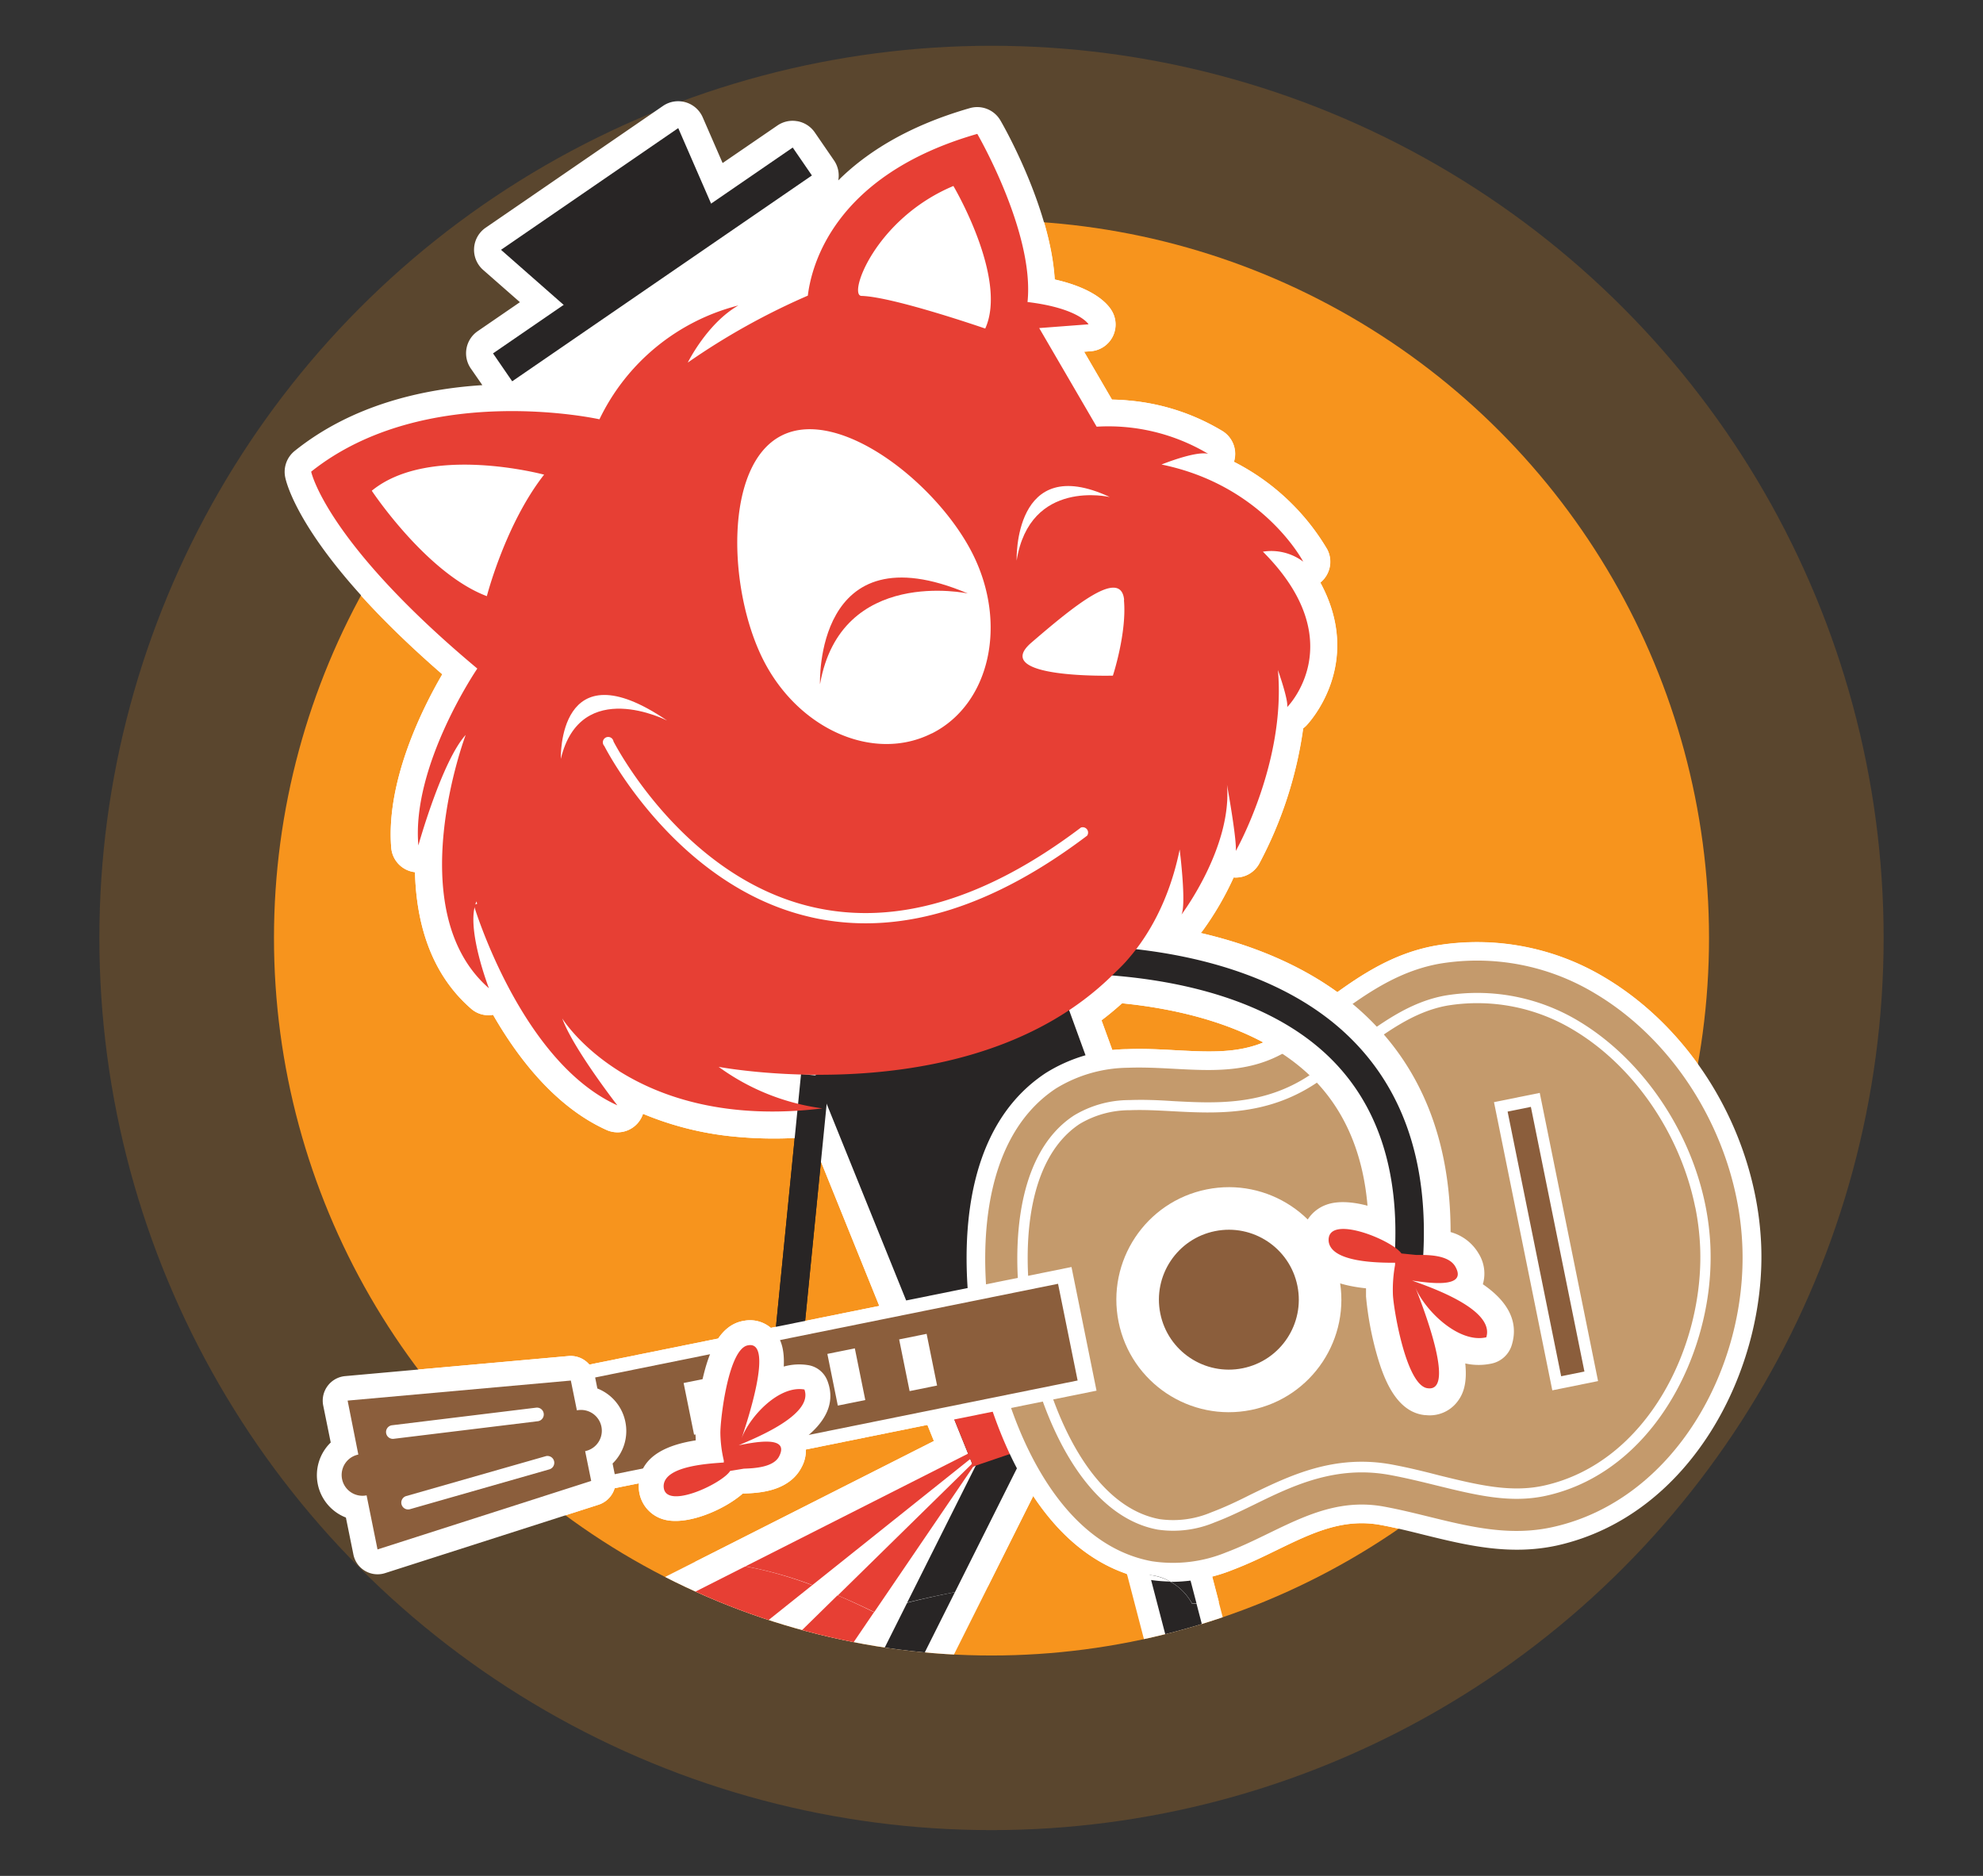 <svg id="Layer_1" data-name="Layer 1" xmlns="http://www.w3.org/2000/svg" xmlns:xlink="http://www.w3.org/1999/xlink" viewBox="0 0 370 350"><rect x="0" y="0" width="370" height="350" fill="#333333" stroke="none"/><defs><style>.cls-1{fill:none;}.cls-2,.cls-3{fill:#f7941d;}.cls-2{opacity:0.2;}.cls-4{clip-path:url(#clip-path);}.cls-5{fill:#fff;}.cls-6{fill:#282525;}.cls-7{fill:#e73f34;}.cls-8{fill:#c49a6c;}.cls-9{fill:#8b5e3c;}</style><clipPath id="clip-path"><circle class="cls-1" cx="185" cy="175" r="133.88"/></clipPath></defs><title>smaArtboard 1 copy 7</title><circle class="cls-2" cx="185" cy="175" r="166.46"/><circle class="cls-3" cx="185" cy="175" r="133.88"/><g class="cls-4"><path class="cls-5" d="M82.5,125.81C78.73,132.3,72,145.86,73,158.17a5,5,0,0,0,4.43,4.56c.24,9.18,2.77,18.77,10.45,25.45A4.88,4.88,0,0,0,92,189.34c4.83,8.37,11.81,17.24,21.15,21.47a5,5,0,0,0,6.84-3,58.51,58.51,0,0,0,17.52,4.3,76.16,76.16,0,0,0,13.82,0l22.94,56.75-53.42,27a5,5,0,0,0-2,7.1l3.93,6.43h54.87l17.57-35.1,9.89-3.37a64.39,64.39,0,0,1,10.74-7.62,53.72,53.72,0,0,1,14.13-5.56,5,5,0,0,0-.16-.64l-3.08-8.48-.46-1.25h0l-20.74-57a57.62,57.62,0,0,0,8.44-7.84l.11-.15.54-.61a42.67,42.67,0,0,0,4.45-6.33,5,5,0,0,0,5.35-1.81,56.84,56.84,0,0,0,5.76-9.91,5,5,0,0,0,4.75-2.53,75.74,75.74,0,0,0,8.23-25.3,5.1,5.1,0,0,0,.55-.47c.13-.13,11-11.29,2.65-26.72l.07-.06a5,5,0,0,0,1.21-6.15,42.66,42.66,0,0,0-17.4-16.32,5,5,0,0,0-2-5.65,40.59,40.59,0,0,0-17.67-5.79c-1-.1-2.05-.15-3.09-.17l-5.2-8.93,1.22-.09a5,5,0,0,0,3.94-7.56c-.77-1.3-3.26-4.17-10.64-5.83-.82-13.52-9.68-28.94-10.11-29.66a5,5,0,0,0-5.73-2.3c-11.53,3.31-19.3,8.28-24.53,13.48a5,5,0,0,0-.8-3.74l-3.58-5.21a5,5,0,0,0-3.22-2.09l-.45-.06a5,5,0,0,0-3.31.86l-10.22,7-3.7-8.5a5,5,0,0,0-7.45-2.14L90.64,42.47a5,5,0,0,0-.47,7.91l6.84,6-7.85,5.39a5,5,0,0,0-1.3,7L90,71.86c-11,.69-24.26,3.64-35,12.26a5,5,0,0,0-1.78,4.94C53.45,90.51,56.76,103.47,82.5,125.81Z"/><polygon class="cls-6" points="225.07 258.81 195.11 176.46 152.1 200.65 181.6 273.61 225.07 258.81"/><rect class="cls-6" x="87.82" y="46.17" width="67.84" height="6.32" transform="translate(250.02 21.08) rotate(145.52)"/><polygon class="cls-6" points="133.18 39.14 126.55 23.9 93.48 46.61 106.12 57.72 133.18 39.14"/><polygon class="cls-6" points="172.01 309.38 195 263.45 188.66 260.28 164.09 309.38 172.01 309.38"/><path class="cls-5" d="M214.37,309.38h15.77l-13.33-51a4.08,4.08,0,0,0-5-2.92L205,257.24a4.08,4.08,0,0,0-2.92,5Z"/><polygon class="cls-6" points="225.91 309.38 212.85 259.4 206 261.19 218.59 309.38 225.91 309.38"/><polygon class="cls-7" points="221.53 249.09 177.77 264.13 181.6 273.61 225.07 258.81 221.53 249.09"/><polygon class="cls-7" points="157.25 309.38 183.13 271.3 144.31 309.38 157.25 309.38"/><polygon class="cls-7" points="134.49 309.38 185.15 268.93 123.1 300.33 128.64 309.38 134.49 309.38"/><rect class="cls-6" x="114.32" y="232.21" width="68.78" height="5.31" transform="translate(-99.7 359.65) rotate(-84.33)"/><path class="cls-5" d="M327.48,223c-3.44-17-13.94-32.2-28.09-40.62a46.27,46.27,0,0,0-31.46-5.94C259,178,252.29,183,245.78,187.9c-2.18,1.62-4.43,3.3-6.71,4.81-6,4-12.38,3.63-19.74,3.24-2.91-.16-5.91-.32-9-.2a29.3,29.3,0,0,0-15.21,4.45c-19.25,12.69-14.83,42.88-13,51.83s9.48,38.48,32.15,42.69A29.28,29.28,0,0,0,230,292.9c2.88-1.09,5.59-2.4,8.21-3.68,6.63-3.22,12.35-6,19.44-4.69,2.69.5,5.41,1.17,8,1.82,7.88,1.94,16,3.94,24.88,2,25-5.58,39-32.91,38-56.11a59.27,59.27,0,0,0-1.13-9.24Z"/><path class="cls-8" d="M258.3,281.11c-11.33-2.11-19.55,4.78-29.52,8.53a26.13,26.13,0,0,1-13.88,1.65c-17.29-3.21-26.2-24.28-29.38-40S182.37,212.79,197,203.1a26.13,26.13,0,0,1,13.43-3.88c10.64-.41,20.89,2.73,30.51-3.62,9-6,16.57-13.77,27.57-15.78a42.58,42.58,0,0,1,29.06,5.51c16,9.5,26.73,28.17,27.52,47,1,22.93-12.78,47.55-35.3,52.57C278.92,287.35,269,283.09,258.3,281.11Z"/><path class="cls-5" d="M288.53,279.06c-6.68,1.49-13.1-.09-20.55-1.92-2.76-.68-5.62-1.38-8.58-1.93-10.17-1.89-18.22,2-25.33,5.49-2.53,1.23-4.92,2.4-7.4,3.33A20,20,0,0,1,216,285.39c-13.37-2.48-21.47-19.83-24.59-35.25s-2.41-34.55,8.95-42a20,20,0,0,1,10.36-2.89c2.64-.1,5.3,0,8.12.19,7.89.42,16.84.9,25.47-4.8,2.52-1.66,4.88-3.42,7.16-5.13,6.14-4.58,11.44-8.53,18.17-9.76a36.65,36.65,0,0,1,24.91,4.76c11.69,7,20.75,20.11,23.64,34.31v0a49.65,49.65,0,0,1,.95,7.76,50.33,50.33,0,0,1-.76,10.9C315.49,259.66,305,275.4,288.53,279.06Zm27.77-53.83c-2.77-13.7-11.49-26.38-22.74-33.08A34.7,34.7,0,0,0,270,187.63c-6.29,1.15-11.42,5-17.37,9.41-2.3,1.72-4.68,3.49-7.25,5.18-9.16,6-18.44,5.55-26.64,5.11-2.77-.15-5.38-.29-7.93-.19a18.17,18.17,0,0,0-9.37,2.57c-10.55,7-11.11,25.24-8.12,40s10.62,31.43,23.05,33.73a18.17,18.17,0,0,0,9.63-1.27c2.4-.9,4.75-2,7.24-3.26,7.37-3.59,15.73-7.66,26.53-5.65,3,.56,5.9,1.27,8.7,2,7.2,1.77,13.41,3.3,19.65,1.91,19.2-4.28,29.88-26,29.1-44.5a47.69,47.69,0,0,0-.9-7.41Z"/><circle class="cls-5" cx="229.3" cy="242.48" r="20.99" transform="translate(-43.55 50.31) rotate(-11.44)"/><circle class="cls-9" cx="229.3" cy="242.48" r="13.05" transform="translate(-43.55 50.31) rotate(-11.44)"/><rect class="cls-5" x="261.06" y="227.31" width="54.86" height="8.71" transform="translate(458.31 -97.05) rotate(78.56)"/><rect class="cls-9" x="263.29" y="229.45" width="50.38" height="4.43" transform="translate(458.31 -97.05) rotate(78.56)"/><rect class="cls-5" x="141.69" y="208.03" width="23.54" height="99.61" transform="translate(375.72 56.26) rotate(78.56)"/><rect class="cls-9" x="144.26" y="211.11" width="18.41" height="93.43" transform="translate(375.72 56.26) rotate(78.56)"/><rect class="cls-5" x="126.19" y="259.74" width="9.84" height="5.23" transform="translate(362.23 81.8) rotate(78.56)"/><rect class="cls-5" x="139.59" y="257.03" width="9.84" height="5.23" transform="translate(370.32 66.49) rotate(78.56)"/><rect class="cls-5" x="153" y="254.31" width="9.84" height="5.23" transform="translate(378.41 51.17) rotate(78.56)"/><rect class="cls-5" x="166.41" y="251.6" width="9.84" height="5.23" transform="translate(386.49 35.86) rotate(78.56)"/><path class="cls-5" d="M116.68,265.27a8.48,8.48,0,0,0-5.22-6.21l-.48-2.38a4.6,4.6,0,0,0-4.92-3.67l-41.65,3.74a4.6,4.6,0,0,0-4.1,5.5l1.4,6.89a8.48,8.48,0,0,0,2.83,14l1.4,6.9a4.6,4.6,0,0,0,5.91,3.47l39.82-12.76a4.6,4.6,0,0,0,3.11-5.3l-.48-2.39A8.48,8.48,0,0,0,116.68,265.27Z"/><path class="cls-9" d="M68.4,279a3.88,3.88,0,1,1-1.54-7.61l-2-10.07,41.65-3.74,1.13,5.56a3.88,3.88,0,1,1,1.54,7.61l1.13,5.56L70.44,289.09Z"/><path class="cls-5" d="M101.44,264.13a1.27,1.27,0,0,0-1.41-1.49l-26.88,3.28a1.27,1.27,0,0,0,.31,2.53l26.88-3.28A1.27,1.27,0,0,0,101.44,264.13Z"/><path class="cls-5" d="M103.4,273.15a1.27,1.27,0,0,0-1.6-1.45l-26,7.43a1.27,1.27,0,0,0,.7,2.45l26-7.43A1.27,1.27,0,0,0,103.4,273.15Z"/><path class="cls-5" d="M183,172.23a126.83,126.83,0,0,1,25.71-.49l1.47.13c18.6,1.74,33.85,7.66,44.1,17.11,10.89,10,16.38,23.78,16.38,40.9a8.73,8.73,0,0,1,5.23,4,7.06,7.06,0,0,1,.79,5.73c4,2.74,6.91,6.48,5.38,11.39a5,5,0,0,1-3.66,3.39,11.48,11.48,0,0,1-5,0c.39,3.84-.42,5.79-1.51,7.18a6.48,6.48,0,0,1-5.85,2.46l-.16,0c-5.34-.54-7.69-6.73-9-11.36a59.88,59.88,0,0,1-2-10.77q0-.1,0-.19,0-.69,0-1.34c-5.11-.53-11.25-2.25-11.93-8.22l0-.17a6.87,6.87,0,0,1,4.55-7.21c2.09-.76,4.88-.55,7.66.19-.89-10.35-4.63-18.64-11.2-24.7-9.8-9-24.5-12.13-35.11-13.12l-1.18-.1a114.2,114.2,0,0,0-22.41.37,5,5,0,0,1-5.68-4.26l-.76-5.26A5,5,0,0,1,183,172.23Z"/><path class="cls-5" d="M147.16,276.5c-2.71,1.94-6.37,2.08-8.21,2.15h-.35c-3.48,3.07-10.58,6.12-14.87,4.81a6.34,6.34,0,0,1-4.53-6.43c0-.05,0-.1,0-.15.35-5.54,5.93-7.41,10.61-8.14q0-.6-.06-1.24c0-.06,0-.12,0-.18a55.26,55.26,0,0,1,1.34-10c1-4.33,2.86-10.14,7.76-10.89a6,6,0,0,1,5.66,2c1.07,1.23,1.9,3,1.73,6.54a10.58,10.58,0,0,1,4.65-.25,4.63,4.63,0,0,1,3.53,3c1.65,4.45-.89,8-4.42,10.75a6.51,6.51,0,0,1-.46,5.32A7.46,7.46,0,0,1,147.16,276.5Z"/><path class="cls-7" d="M136.24,274.44c-1.54,2.45-12.55,7.56-12.41,2.73.23-3.71,8.59-4.1,11.22-4.3l0-.37a23.89,23.89,0,0,1-.64-5.15c0-2.71,1.53-15.85,5.2-16.35,4.92-.89-.4,14.86-1.26,17.41,1.49-4.1,7-10,11.74-9.16,1.73,4.69-9,9-12.25,10.4,2.16-.39,9.59-2.07,7.57,2-1,2.11-4.58,2.3-6.61,2.37"/><path class="cls-6" d="M260.22,234.49l5.3.33c1.12-18-3.79-32.17-14.61-42.15-9.7-8.95-24.42-14.45-42.57-15.93a121.06,121.06,0,0,0-24.59.45l.76,5.26a118,118,0,0,1,23.53-.41c11.8,1,28.18,4.28,39.29,14.54C256.9,205.43,261.23,218.18,260.22,234.49Z"/><polygon class="cls-5" points="161.82 186.98 116.53 180.1 94.33 132.29 87.53 117 63.45 91.36 70.61 81.66 99.55 79.87 133.32 85.68 163.07 46.26 179.01 29.36 187.87 67.86 214.86 94.85 217.96 128.91 197.47 170.62 161.82 186.98"/><path class="cls-7" d="M243.16,104.79s-7.41-14.23-26.44-18.12c0,0,6.35-2.58,8.7-2a36.4,36.4,0,0,0-20.8-5.06L193.9,61.21l9.21-.7s-1.77-3-11.39-4.16c1.36-12.9-9.37-31.37-9.37-31.37-27.07,7.76-31,25-31.62,30.18a128.8,128.8,0,0,0-22.4,12.49s3.61-7.33,9.44-10.66a39.61,39.61,0,0,0-25.92,21.24S79.41,71,58.06,88c0,0,2.71,13.1,31,36.74,0,0-12.3,18-11,33,0,0,4.38-15.73,8.83-20.62,0,0-12.37,32.72,4.34,47.27,0,0-4.47-11.5-2.32-16.21,0,0,2.69,11.28,8.88,19.62l-.68-.13a11.31,11.31,0,0,1,2,1.3l.15.13a30.29,30.29,0,0,1,5.12-.11c-2-3.18-3.7-6.76-3.51-9.35a106.8,106.8,0,0,0,7.68,10c.69.15,1.39.28,2.08.48,4.25,1.24,8.32,2.66,12.39,4.28l6-.61c9.94.49,16.62,1.43,27.11.22,9.59-1.1,19.09-1.95,28.72-2.51,4.64-.27,7.52-2.32,12.28-4.17,6.48-2.53,9.7-6.5.49,1.55a41.68,41.68,0,0,1,7.91-5.45l-.13,0h0c.53-.38,1.07-.78,1.6-1.18a23.16,23.16,0,0,0,3.82-3.7c3.09-3.62,7.26-10.07,9.29-20.05,0,0,1.29,10.18.33,12.15,0,0,9.49-12.54,8.5-24.23,0,0,1.85,10.16,1.64,12.35,0,0,9.41-16.55,7.86-33.76,0,0,2,5.63,1.73,6.92,0,0,12.22-12.23-4.53-29A9.93,9.93,0,0,1,243.16,104.79ZM90.84,111.23C79.6,107,69.37,91.56,69.37,91.56c10.73-8.78,32.15-3,32.15-3C94.29,97.78,90.84,111.23,90.84,111.23Zm83,25.61c-10.8,5.44-24.89-.73-31.46-13.79s-7.33-36.35,3.47-41.79,29.07,9,35.64,22.09S184.68,131.4,173.88,136.84Zm35.87-24.9c.57,6.12-2.06,14.12-2.06,14.12s-23.09.62-15.22-6.15S209.17,105.82,209.75,111.94ZM183.83,61.3s-17.14-5.93-23.09-6.09c-2.57-.07,2.53-14.38,17.15-20.51C177.89,34.7,188.1,51.92,183.83,61.3Z"/><path class="cls-7" d="M88.39,168.83s8.71,29.21,26.8,37.4c0,0-8.31-10.69-10.28-16.21,0,0,12.93,21.11,48.56,16.78a42.22,42.22,0,0,1-19.38-7.75s50.22,9.55,76.09-19.87l-66.78,2.43s-36.06-18.48-36.75-18.35S88.39,168.83,88.39,168.83Z"/><path class="cls-7" d="M153,127.66s-1.12-29.1,27.59-16.93C180.63,110.73,156.88,105.63,153,127.66Z"/><path class="cls-5" d="M189.69,104.6S189,84.28,207.08,92.74C207.08,92.74,192.15,89.21,189.69,104.6Z"/><path class="cls-5" d="M153.28,171.53c15.48,2.82,32.14-2.43,49.56-15.61a1,1,0,0,0-1.15-1.52c-17.79,13.46-34.69,18.45-50.22,14.8-24.16-5.66-36.85-30.61-37-30.86a1,1,0,1,0-1.71.85c.13.26,13.19,26,38.23,31.86C151.77,171.24,152.53,171.4,153.28,171.53Z"/><path class="cls-5" d="M104.64,141.59s-.67-21.12,19.83-7.15C124.47,134.44,108.35,126.16,104.64,141.59Z"/><path class="cls-7" d="M261.49,233.87c-1.81-2.57-14-7.49-13.58-2.27.46,4,9.53,4,12.39,4V236a25.9,25.9,0,0,0-.4,5.61c.16,2.93,2.54,17.07,6.53,17.41,5.37.7-1.26-16.06-2.33-18.77,1.84,4.36,8.12,10.44,13.22,9.26,1.62-5.17-10.2-9.27-13.84-10.58,2.36.3,10.49,1.71,8.08-2.58-1.24-2.23-5.08-2.23-7.29-2.2"/></g><path class="cls-5" d="M113.12,210.81a5,5,0,0,0,6.84-3,58.51,58.51,0,0,0,17.52,4.3,76.17,76.17,0,0,0,13.82,0l22.94,56.75-44.54,22.54c11.65,0,22.64,4.13,33.3,9.36A163,163,0,0,1,184.32,296l10.87-21.72,9.89-3.37a64.38,64.38,0,0,1,10.74-7.62,53.72,53.72,0,0,1,14.13-5.56,5,5,0,0,0-.16-.64l-3.08-8.48-.46-1.25h0l-20.74-57a57.62,57.62,0,0,0,8.44-7.84l.11-.15.54-.61a42.67,42.67,0,0,0,4.45-6.33,5,5,0,0,0,5.35-1.81,56.84,56.84,0,0,0,5.76-9.91,5,5,0,0,0,4.75-2.53,75.75,75.75,0,0,0,8.23-25.3,5.1,5.1,0,0,0,.55-.47c.13-.13,11-11.29,2.65-26.72l.07-.06a5,5,0,0,0,1.21-6.15,42.67,42.67,0,0,0-17.4-16.32,5,5,0,0,0-2-5.65,40.59,40.59,0,0,0-17.67-5.79c-1-.1-2.05-.15-3.09-.17l-5.2-8.93,1.22-.09a5,5,0,0,0,3.94-7.56c-.77-1.3-3.26-4.17-10.64-5.83-.82-13.52-9.68-28.94-10.11-29.66a5,5,0,0,0-5.73-2.3c-11.53,3.31-19.3,8.28-24.53,13.48a5,5,0,0,0-.8-3.74l-3.58-5.21a5,5,0,0,0-3.22-2.09l-.45-.06a5,5,0,0,0-3.31.86l-10.22,7-3.7-8.5a5,5,0,0,0-7.45-2.14L90.64,42.47a5,5,0,0,0-.47,7.91l6.84,6-7.85,5.39a5,5,0,0,0-1.3,7L90,71.86c-11,.69-24.26,3.64-35,12.26a5,5,0,0,0-1.78,4.94c.3,1.46,3.61,14.42,29.36,36.75C78.73,132.3,72,145.86,73,158.17a5,5,0,0,0,4.43,4.56c.24,9.18,2.77,18.77,10.45,25.45A4.88,4.88,0,0,0,92,189.34C96.79,197.71,103.78,206.58,113.12,210.81Z"/><polygon class="cls-6" points="225.07 258.81 195.11 176.46 152.1 200.65 181.6 273.61 225.07 258.81"/><rect class="cls-6" x="87.82" y="46.17" width="67.84" height="6.32" transform="translate(250.02 21.08) rotate(145.52)"/><polygon class="cls-6" points="133.18 39.14 126.55 23.9 93.48 46.61 106.12 57.72 133.18 39.14"/><path class="cls-6" d="M178.18,297.06,195,263.45l-6.34-3.17L169.27,299Q173.71,297.91,178.18,297.06Z"/><path class="cls-5" d="M210.31,293.85l3.5,0a10.21,10.21,0,0,1,8.63,5.41c1.65-.14,3.3-.25,5-.34l-10.59-40.5a4.08,4.08,0,0,0-5-2.92L205,257.24a4.08,4.08,0,0,0-2.92,5Z"/><path class="cls-6" d="M222.44,299.21l.81-.06L212.85,259.4,206,261.19l8.54,32.67A10.37,10.37,0,0,1,222.44,299.21Z"/><polygon class="cls-7" points="221.53 249.09 177.77 264.13 181.6 273.61 225.07 258.81 221.53 249.09"/><path class="cls-7" d="M163,300.72l.16,0,20-29.38-26.84,26.33Q159.67,299.08,163,300.72Z"/><path class="cls-7" d="M151.58,295.74l33.57-26.81L139.1,292.24A72.34,72.34,0,0,1,151.58,295.74Z"/><rect class="cls-6" x="114.32" y="232.21" width="68.78" height="5.31" transform="translate(-99.7 359.65) rotate(-84.33)"/><path class="cls-5" d="M328.61,232.21a59.27,59.27,0,0,0-1.13-9.24h0c-3.44-17-13.94-32.2-28.09-40.62a46.27,46.27,0,0,0-31.46-5.94C259,178,252.29,183,245.78,187.9c-2.18,1.62-4.43,3.3-6.71,4.81-6,4-12.38,3.63-19.74,3.24-2.91-.16-5.91-.32-9-.2a29.3,29.3,0,0,0-15.21,4.45c-19.25,12.69-14.83,42.88-13,51.83,1.72,8.48,8.71,35.43,28.72,41.81l3,0a8.92,8.92,0,0,1,4.59,1.3A31.72,31.72,0,0,0,230,292.9c2.88-1.09,5.59-2.4,8.21-3.68,6.63-3.22,12.35-6,19.44-4.69,2.69.5,5.41,1.17,8,1.82,7.88,1.94,16,3.94,24.88,2C315.63,282.74,329.58,255.41,328.61,232.21Z"/><path class="cls-8" d="M258.3,281.11c-11.33-2.11-19.55,4.78-29.52,8.53a26.13,26.13,0,0,1-13.88,1.65c-17.29-3.21-26.2-24.28-29.38-40S182.37,212.79,197,203.1a26.13,26.13,0,0,1,13.43-3.88c10.64-.41,20.89,2.73,30.51-3.62,9-6,16.57-13.77,27.57-15.78a42.58,42.58,0,0,1,29.06,5.51c16,9.5,26.73,28.17,27.52,47,1,22.93-12.78,47.55-35.3,52.57C278.92,287.35,269,283.09,258.3,281.11Z"/><path class="cls-5" d="M288.53,279.06c-6.68,1.49-13.1-.09-20.55-1.92-2.76-.68-5.62-1.38-8.58-1.93-10.17-1.89-18.22,2-25.33,5.49-2.53,1.23-4.92,2.4-7.4,3.33A20,20,0,0,1,216,285.39c-13.37-2.48-21.47-19.83-24.59-35.25s-2.41-34.55,8.95-42a20,20,0,0,1,10.36-2.89c2.64-.1,5.3,0,8.12.19,7.89.42,16.84.9,25.47-4.8,2.52-1.66,4.88-3.42,7.16-5.13,6.14-4.58,11.44-8.53,18.17-9.76a36.65,36.65,0,0,1,24.91,4.76c11.69,7,20.75,20.11,23.64,34.31v0a49.65,49.65,0,0,1,.95,7.76,50.33,50.33,0,0,1-.76,10.9C315.49,259.66,305,275.4,288.53,279.06Zm27.77-53.83c-2.77-13.7-11.49-26.38-22.74-33.08A34.7,34.7,0,0,0,270,187.63c-6.29,1.15-11.42,5-17.37,9.41-2.3,1.72-4.68,3.49-7.25,5.18-9.16,6-18.44,5.55-26.64,5.11-2.77-.15-5.38-.29-7.93-.19a18.17,18.17,0,0,0-9.37,2.57c-10.55,7-11.11,25.24-8.12,40s10.62,31.43,23.05,33.73a18.17,18.17,0,0,0,9.63-1.27c2.4-.9,4.75-2,7.24-3.26,7.37-3.59,15.73-7.66,26.53-5.65,3,.56,5.9,1.27,8.7,2,7.2,1.77,13.41,3.3,19.65,1.91,19.2-4.28,29.88-26,29.1-44.5a47.69,47.69,0,0,0-.9-7.41Z"/><circle class="cls-5" cx="229.3" cy="242.48" r="20.99" transform="translate(-43.55 50.31) rotate(-11.44)"/><circle class="cls-9" cx="229.3" cy="242.48" r="13.05" transform="translate(-43.55 50.31) rotate(-11.44)"/><rect class="cls-5" x="261.06" y="227.31" width="54.86" height="8.71" transform="translate(458.31 -97.05) rotate(78.56)"/><rect class="cls-9" x="263.29" y="229.45" width="50.38" height="4.43" transform="translate(458.31 -97.05) rotate(78.56)"/><rect class="cls-5" x="141.69" y="208.03" width="23.54" height="99.61" transform="translate(375.72 56.26) rotate(78.56)"/><rect class="cls-9" x="144.26" y="211.11" width="18.41" height="93.43" transform="translate(375.72 56.26) rotate(78.56)"/><rect class="cls-5" x="126.19" y="259.74" width="9.84" height="5.23" transform="translate(362.23 81.8) rotate(78.56)"/><rect class="cls-5" x="139.59" y="257.03" width="9.84" height="5.23" transform="translate(370.32 66.49) rotate(78.56)"/><rect class="cls-5" x="153" y="254.31" width="9.84" height="5.23" transform="translate(378.41 51.17) rotate(78.56)"/><rect class="cls-5" x="166.41" y="251.6" width="9.84" height="5.23" transform="translate(386.49 35.86) rotate(78.56)"/><path class="cls-5" d="M116.68,265.27a8.48,8.48,0,0,0-5.22-6.21l-.48-2.38a4.6,4.6,0,0,0-4.92-3.67l-41.65,3.74a4.6,4.6,0,0,0-4.1,5.5l1.4,6.89a8.48,8.48,0,0,0,2.83,14l1.4,6.9a4.6,4.6,0,0,0,5.91,3.47l39.82-12.76a4.6,4.6,0,0,0,3.11-5.3l-.48-2.39A8.48,8.48,0,0,0,116.68,265.27Z"/><path class="cls-9" d="M68.4,279a3.88,3.88,0,1,1-1.54-7.61l-2-10.07,41.65-3.74,1.13,5.56a3.88,3.88,0,1,1,1.54,7.61l1.13,5.56L70.44,289.09Z"/><path class="cls-5" d="M101.44,264.13a1.27,1.27,0,0,0-1.41-1.49l-26.88,3.28a1.27,1.27,0,0,0,.31,2.53l26.88-3.28A1.27,1.27,0,0,0,101.44,264.13Z"/><path class="cls-5" d="M103.4,273.15a1.27,1.27,0,0,0-1.6-1.45l-26,7.43a1.27,1.27,0,0,0,.7,2.45l26-7.43A1.27,1.27,0,0,0,103.4,273.15Z"/><path class="cls-5" d="M183,172.23a126.83,126.83,0,0,1,25.71-.49l1.47.13c18.6,1.74,33.85,7.66,44.1,17.11,10.89,10,16.38,23.78,16.38,40.9a8.73,8.73,0,0,1,5.23,4,7.06,7.06,0,0,1,.79,5.73c4,2.74,6.91,6.48,5.38,11.39a5,5,0,0,1-3.66,3.39,11.48,11.48,0,0,1-5,0c.39,3.84-.42,5.79-1.51,7.18a6.48,6.48,0,0,1-5.85,2.46l-.16,0c-5.34-.54-7.69-6.73-9-11.36a59.88,59.88,0,0,1-2-10.77q0-.1,0-.19,0-.69,0-1.34c-5.11-.53-11.25-2.25-11.93-8.22l0-.17a6.87,6.87,0,0,1,4.55-7.21c2.09-.76,4.88-.55,7.66.19-.89-10.35-4.63-18.64-11.2-24.7-9.8-9-24.5-12.13-35.11-13.12l-1.18-.1a114.2,114.2,0,0,0-22.41.37,5,5,0,0,1-5.68-4.26l-.76-5.26A5,5,0,0,1,183,172.23Z"/><path class="cls-5" d="M147.16,276.5c-2.71,1.94-6.37,2.08-8.21,2.15h-.35c-3.48,3.07-10.58,6.12-14.87,4.81a6.34,6.34,0,0,1-4.53-6.43c0-.05,0-.1,0-.15.35-5.54,5.93-7.41,10.61-8.14q0-.6-.06-1.24c0-.06,0-.12,0-.18a55.26,55.26,0,0,1,1.34-10c1-4.33,2.86-10.14,7.76-10.89a6,6,0,0,1,5.66,2c1.07,1.23,1.9,3,1.73,6.54a10.58,10.58,0,0,1,4.65-.25,4.63,4.63,0,0,1,3.53,3c1.65,4.45-.89,8-4.42,10.75a6.51,6.51,0,0,1-.46,5.32A7.46,7.46,0,0,1,147.16,276.5Z"/><path class="cls-7" d="M136.24,274.44c-1.54,2.45-12.55,7.56-12.41,2.73.23-3.71,8.59-4.1,11.22-4.3l0-.37a23.89,23.89,0,0,1-.64-5.15c0-2.71,1.53-15.85,5.2-16.35,4.92-.89-.4,14.86-1.26,17.41,1.49-4.1,7-10,11.74-9.16,1.73,4.69-9,9-12.25,10.4,2.16-.39,9.59-2.07,7.57,2-1,2.11-4.58,2.3-6.61,2.37"/><path class="cls-6" d="M260.22,234.49l5.3.33c1.12-18-3.79-32.17-14.61-42.15-9.7-8.95-24.42-14.45-42.57-15.93a121.06,121.06,0,0,0-24.59.45l.76,5.26a118,118,0,0,1,23.53-.41c11.8,1,28.18,4.28,39.29,14.54C256.9,205.43,261.23,218.18,260.22,234.49Z"/><polygon class="cls-5" points="161.82 186.98 116.53 180.1 94.33 132.29 87.53 117 63.45 91.36 70.61 81.66 99.55 79.87 133.32 85.68 163.07 46.26 179.01 29.36 187.87 67.86 214.86 94.85 217.96 128.91 197.47 170.62 161.82 186.98"/><path class="cls-7" d="M243.16,104.79s-7.41-14.23-26.44-18.12c0,0,6.35-2.58,8.7-2a36.4,36.4,0,0,0-20.8-5.06L193.9,61.21l9.21-.7s-1.77-3-11.39-4.16c1.36-12.9-9.37-31.37-9.37-31.37-27.07,7.76-31,25-31.62,30.18a128.8,128.8,0,0,0-22.4,12.49s3.61-7.33,9.44-10.66a39.61,39.61,0,0,0-25.92,21.24S79.41,71,58.06,88c0,0,2.71,13.1,31,36.74,0,0-12.3,18-11,33,0,0,4.38-15.73,8.83-20.62,0,0-12.37,32.72,4.34,47.27,0,0-4.47-11.5-2.32-16.21,0,0,2.69,11.28,8.88,19.62l-.68-.13a11.31,11.31,0,0,1,2,1.3l.15.13a30.29,30.29,0,0,1,5.12-.11c-2-3.18-3.7-6.76-3.51-9.35a106.8,106.8,0,0,0,7.68,10c.69.15,1.39.28,2.08.48,4.25,1.24,8.32,2.66,12.39,4.28l6-.61c9.94.49,16.62,1.43,27.11.22,9.59-1.1,19.09-1.95,28.72-2.51,4.64-.27,7.52-2.32,12.28-4.17,6.48-2.53,9.7-6.5.49,1.55a41.68,41.68,0,0,1,7.91-5.45l-.13,0h0c.53-.38,1.07-.78,1.6-1.18a23.16,23.16,0,0,0,3.82-3.7c3.09-3.62,7.26-10.07,9.29-20.05,0,0,1.29,10.18.33,12.15,0,0,9.49-12.54,8.5-24.23,0,0,1.85,10.16,1.64,12.35,0,0,9.41-16.55,7.86-33.76,0,0,2,5.63,1.73,6.92,0,0,12.22-12.23-4.53-29A9.93,9.93,0,0,1,243.16,104.79ZM90.84,111.23C79.6,107,69.37,91.56,69.37,91.56c10.73-8.78,32.15-3,32.15-3C94.29,97.78,90.84,111.23,90.84,111.23Zm83,25.61c-10.8,5.44-24.89-.73-31.46-13.79s-7.33-36.35,3.47-41.79,29.07,9,35.64,22.09S184.68,131.4,173.88,136.84Zm35.87-24.9c.57,6.12-2.06,14.12-2.06,14.12s-23.09.62-15.22-6.15S209.17,105.82,209.75,111.94ZM183.83,61.3s-17.14-5.93-23.09-6.09c-2.57-.07,2.53-14.38,17.15-20.51C177.89,34.7,188.1,51.92,183.83,61.3Z"/><path class="cls-7" d="M88.39,168.83s8.71,29.21,26.8,37.4c0,0-8.31-10.69-10.28-16.21,0,0,12.93,21.11,48.56,16.78a42.22,42.22,0,0,1-19.38-7.75s50.22,9.55,76.09-19.87l-66.78,2.43s-36.06-18.48-36.75-18.35S88.39,168.83,88.39,168.83Z"/><path class="cls-7" d="M153,127.66s-1.12-29.1,27.59-16.93C180.63,110.73,156.88,105.63,153,127.66Z"/><path class="cls-5" d="M189.69,104.6S189,84.28,207.08,92.74C207.08,92.74,192.15,89.21,189.69,104.6Z"/><path class="cls-5" d="M153.28,171.53c15.48,2.82,32.14-2.43,49.56-15.61a1,1,0,0,0-1.15-1.52c-17.79,13.46-34.69,18.45-50.22,14.8-24.16-5.66-36.85-30.61-37-30.86a1,1,0,1,0-1.71.85c.13.26,13.19,26,38.23,31.86C151.77,171.24,152.53,171.4,153.28,171.53Z"/><path class="cls-5" d="M104.64,141.59s-.67-21.12,19.83-7.15C124.47,134.44,108.35,126.16,104.64,141.59Z"/><path class="cls-7" d="M261.49,233.87c-1.81-2.57-14-7.49-13.58-2.27.46,4,9.53,4,12.39,4V236a25.9,25.9,0,0,0-.4,5.61c.16,2.93,2.54,17.07,6.53,17.41,5.37.7-1.26-16.06-2.33-18.77,1.84,4.36,8.12,10.44,13.22,9.26,1.62-5.17-10.2-9.27-13.84-10.58,2.36.3,10.49,1.71,8.08-2.58-1.24-2.23-5.08-2.23-7.29-2.2"/></svg>